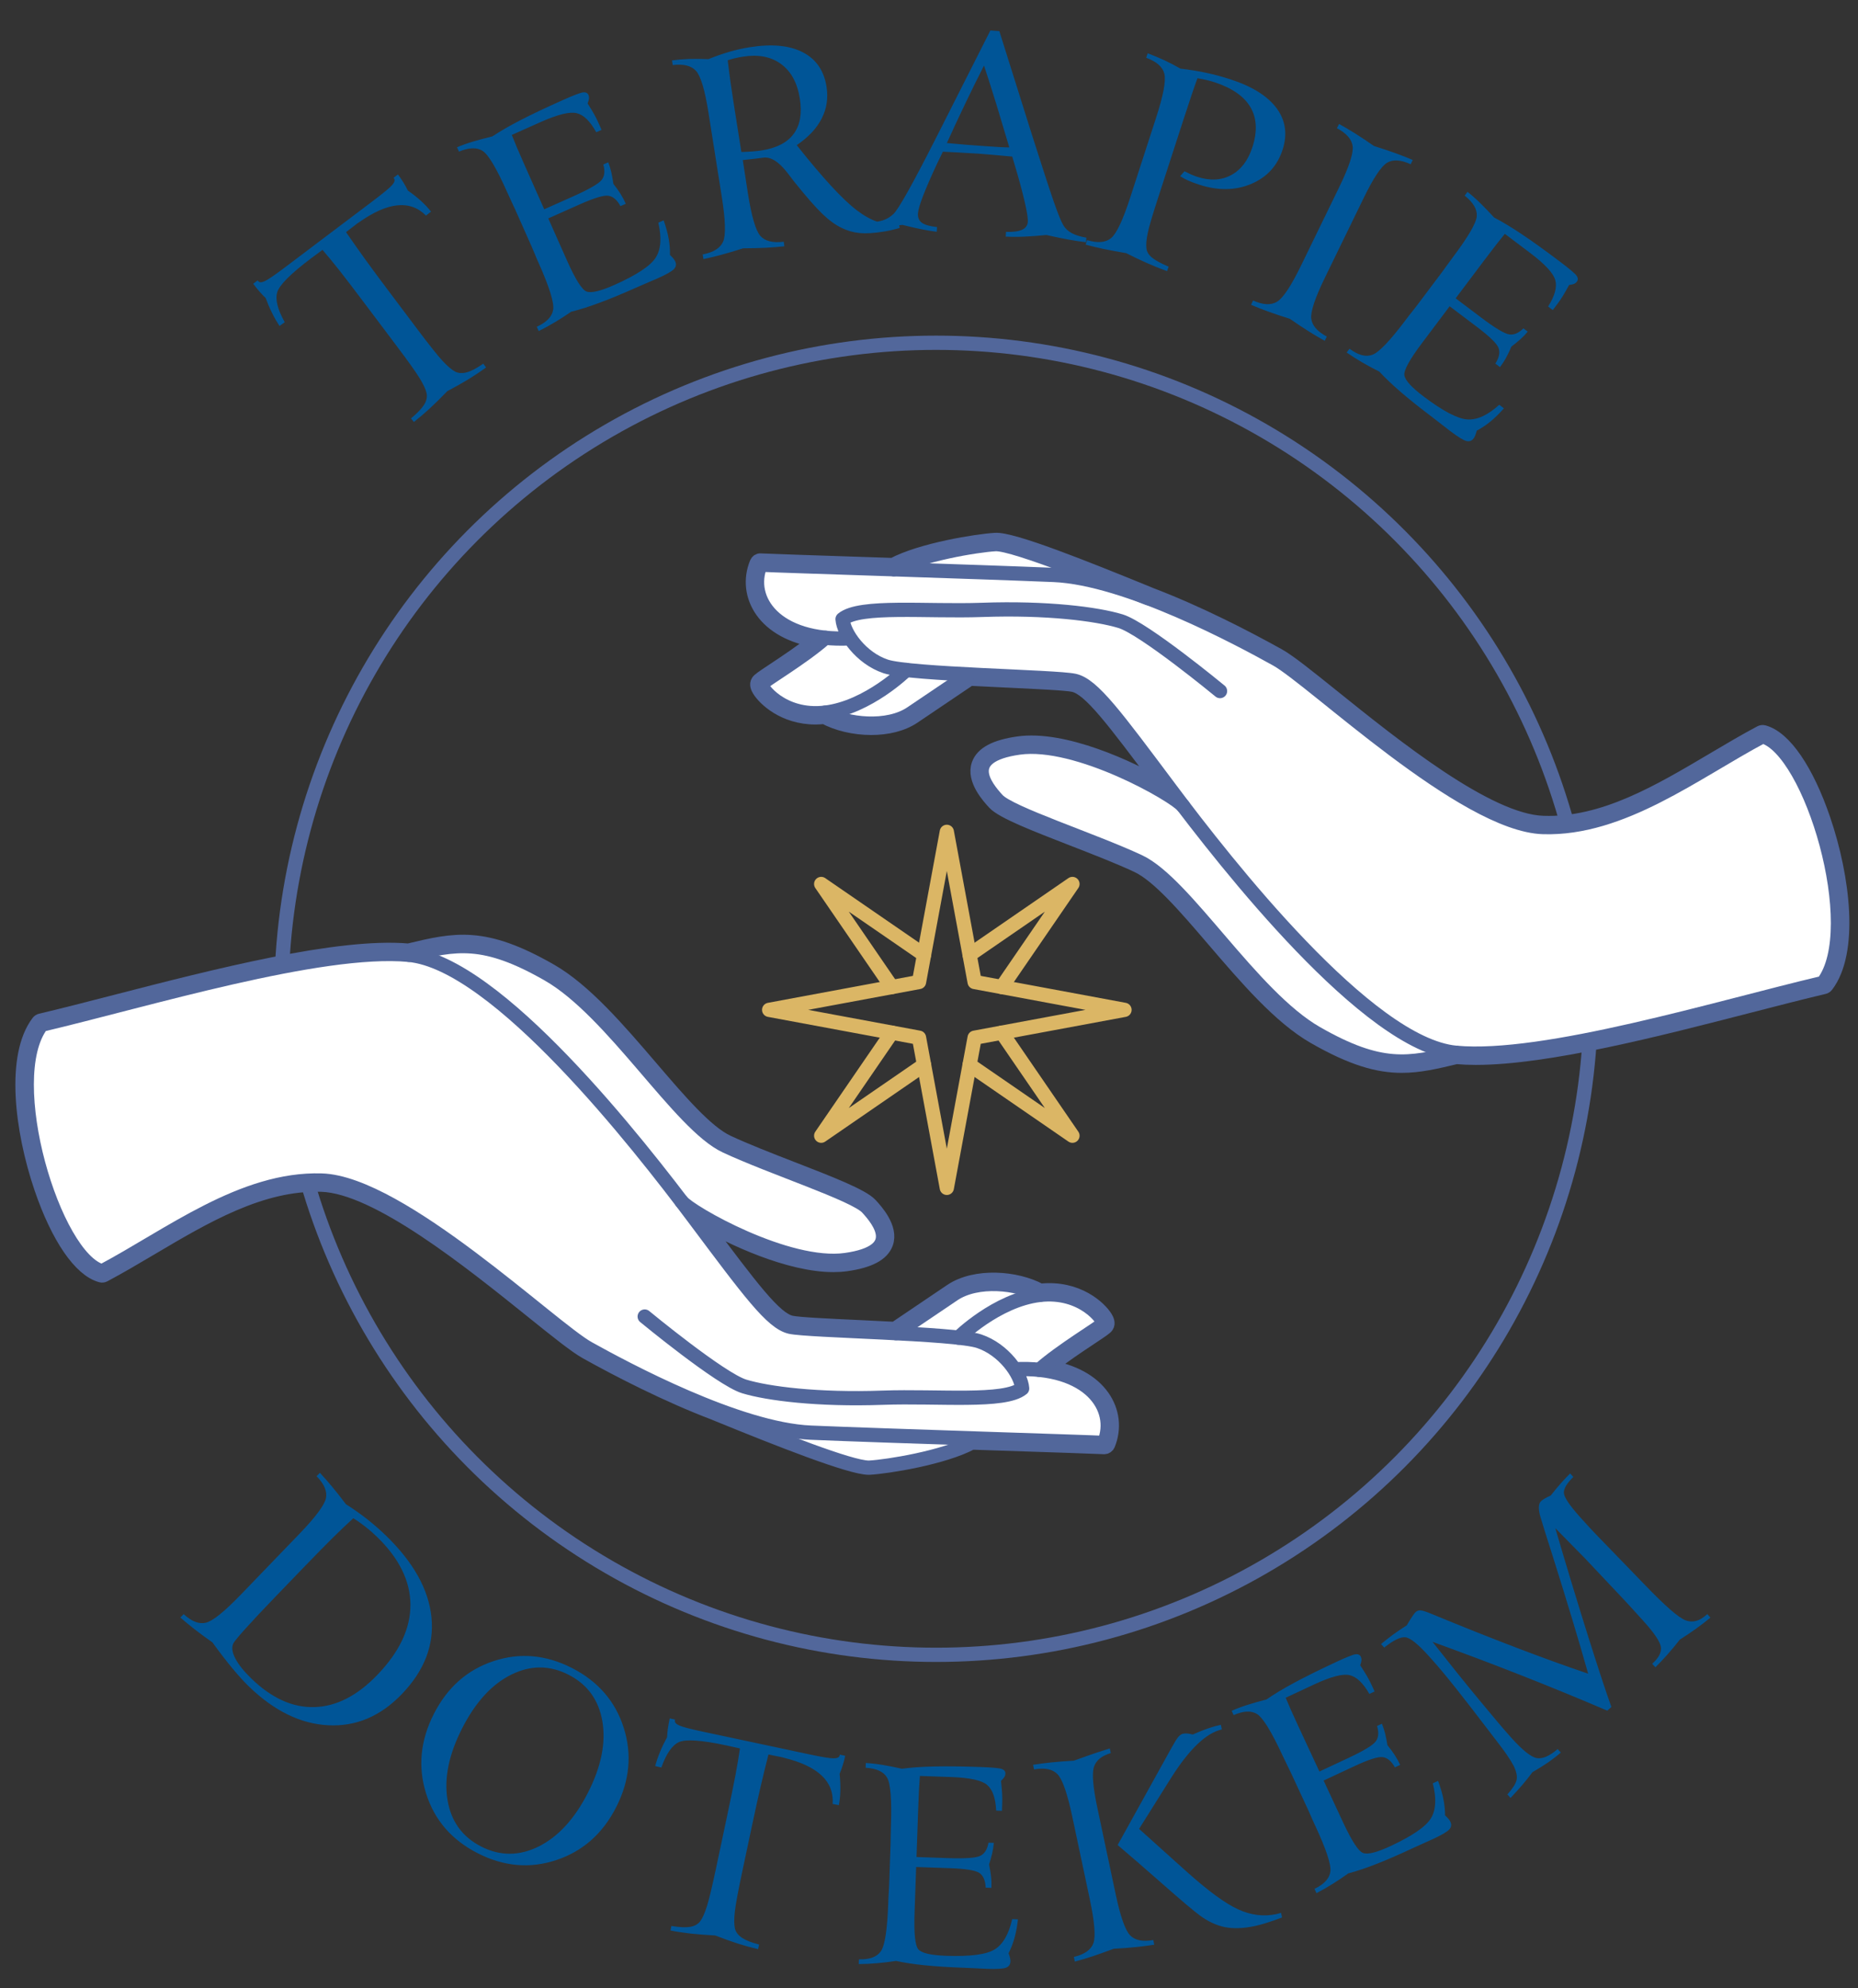 <?xml version="1.0" encoding="utf-8"?>
<!-- Generator: Adobe Illustrator 14.0.0, SVG Export Plug-In . SVG Version: 6.00 Build 43363)  -->
<!DOCTYPE svg PUBLIC "-//W3C//DTD SVG 1.1//EN" "http://www.w3.org/Graphics/SVG/1.1/DTD/svg11.dtd">
<svg version="1.1" id="Vrstva_1" xmlns="http://www.w3.org/2000/svg" xmlns:xlink="http://www.w3.org/1999/xlink" x="0px" y="0px"
	 width="283.46px" height="303.31px" viewBox="0 0 283.46 303.31" enable-background="new 0 0 283.46 303.31" xml:space="preserve">
<rect x="0" y="0" width="283.46" height="303.31" fill="#333333" stroke="none"/>
<ellipse fill="none" stroke="#52679B" stroke-width="2.175" stroke-linecap="round" stroke-linejoin="round" stroke-miterlimit="10" cx="142.815" cy="152.382" rx="99.898" ry="100.089"/>
<path fill="#FFFFFF" d="M278.177,125.011c-2.551-7.481-5.955-12.449-9.107-13.291c-0.152-0.042-0.317-0.021-0.458,0.054
	c-2.322,1.233-4.631,2.599-7.075,4.045c-8.319,4.923-16.885,10.069-26.097,9.733c-8.477-0.258-22.726-11.72-32.154-19.304
	c-3.701-2.974-6.624-5.325-8.241-6.228c-4.898-2.726-12.278-6.551-19.635-9.34c-0.01-0.005-0.017-0.013-0.026-0.018l-0.392-0.16
	c-9.439-3.855-20.586-8.322-23.165-8.121c-2.732,0.154-11.298,1.516-15.605,3.83c-1.568-0.051-3.114-0.104-4.605-0.152
	c-7.66-0.255-14.276-0.473-15.555-0.541c-0.278-0.039-0.515,0.14-0.617,0.39c-1.006,2.448-0.7,5.101,0.839,7.283
	c1.65,2.339,4.524,3.874,8.167,4.514c-1.988,1.604-4.539,3.302-6.326,4.486c-1.876,1.247-2.296,1.537-2.466,1.797
	c-0.286,0.427-0.03,0.95,0.189,1.304c0.762,1.242,3.682,4.158,8.579,4.158c0.428,0,0.88-0.036,1.34-0.083
	c1.92,1.047,4.541,1.682,7.145,1.682c2.37,0,4.713-0.518,6.473-1.711c3.219-2.181,7.681-5.186,8.587-5.796
	c1.826,0.096,3.693,0.184,5.503,0.268c4.739,0.225,9.216,0.435,10.3,0.676c2.498,0.555,5.965,5.185,13.556,15.333l0.265,0.351
	c-5.278-3.125-15.373-7.706-22.221-6.737c-3.488,0.488-5.473,1.536-6.066,3.2c-0.834,2.338,1.604,4.982,2.404,5.851
	c1.236,1.341,6.168,3.262,11.881,5.481c3.516,1.367,7.152,2.781,9.908,4.071c3.246,1.517,7.335,6.288,11.664,11.34
	c4.977,5.811,10.125,11.819,15.361,14.816c5.798,3.318,9.705,4.405,13.332,4.405c2.707,0,5.263-0.606,8.325-1.342
	c0.924,0.083,1.899,0.127,2.937,0.127c10.968,0,27.85-4.353,41.655-7.913c4.16-1.071,8.089-2.085,11.511-2.892
	c0.141-0.036,0.267-0.115,0.356-0.234C282.543,145.23,281.22,133.934,278.177,125.011z"/>
<path fill="none" stroke="#52679B" stroke-width="2.175" stroke-linecap="round" stroke-linejoin="round" stroke-miterlimit="10" d="
	M278.177,125.011c-2.551-7.481-5.955-12.449-9.107-13.291c-0.152-0.042-0.317-0.021-0.458,0.054
	c-2.322,1.233-4.631,2.599-7.075,4.045c-8.319,4.923-16.885,10.069-26.097,9.733c-8.477-0.258-22.726-11.72-32.154-19.304
	c-3.701-2.975-6.624-5.325-8.241-6.228c-4.898-2.726-12.278-6.551-19.635-9.34c-0.01-0.005-0.017-0.013-0.026-0.018l-0.392-0.16
	c-9.439-3.855-20.586-8.322-23.165-8.121c-2.732,0.154-11.298,1.516-15.605,3.83c-1.568-0.051-3.114-0.104-4.605-0.152
	c-7.66-0.255-14.276-0.473-15.555-0.541c-0.278-0.039-0.515,0.14-0.617,0.39c-1.006,2.448-0.7,5.101,0.839,7.283
	c1.65,2.339,4.524,3.874,8.167,4.514c-1.988,1.604-4.539,3.302-6.326,4.486c-1.876,1.247-2.296,1.537-2.466,1.797
	c-0.286,0.427-0.03,0.95,0.189,1.304c0.762,1.242,3.682,4.158,8.579,4.158c0.428,0,0.88-0.036,1.34-0.083
	c1.92,1.047,4.541,1.682,7.145,1.682c2.37,0,4.713-0.518,6.473-1.711c3.219-2.181,7.681-5.186,8.587-5.796
	c1.826,0.096,3.693,0.184,5.503,0.268c4.739,0.225,9.216,0.435,10.3,0.676c2.498,0.555,5.965,5.185,13.556,15.333l0.265,0.351
	c-5.277-3.125-15.373-7.706-22.221-6.738c-3.488,0.489-5.473,1.536-6.066,3.2c-0.834,2.338,1.604,4.982,2.404,5.851
	c1.236,1.341,6.168,3.261,11.881,5.481c3.516,1.367,7.152,2.781,9.908,4.072c3.246,1.516,7.335,6.288,11.664,11.34
	c4.977,5.811,10.125,11.819,15.361,14.816c5.798,3.318,9.705,4.404,13.332,4.404c2.707,0,5.263-0.605,8.325-1.341
	c0.924,0.083,1.899,0.127,2.937,0.127c10.968,0,27.85-4.353,41.655-7.913c4.16-1.071,8.089-2.085,11.511-2.892
	c0.141-0.036,0.267-0.115,0.356-0.234C282.543,145.23,281.22,133.934,278.177,125.011z"/>
<path fill="none" stroke="#52679B" stroke-width="2.175" stroke-linecap="round" stroke-linejoin="round" stroke-miterlimit="10" d="
	M129.711,97.388c-11.351,0.578-15.875-5.907-13.684-11.237c2.973,0.158,33.644,1.098,44.752,1.568
	c11.11,0.47,28.324,9.718,33.957,12.855c5.632,3.137,28.637,25.242,40.685,25.609c12.048,0.37,23.159-8.364,33.486-13.852
	c7.355,1.961,15.57,29.319,9.234,37.629c-15.963,3.761-42.564,11.915-56.021,10.66c-13.458-1.253-35.053-28.847-43.502-40.135
	c-8.451-11.287-11.892-15.992-14.71-16.619c-2.816-0.626-25.036-0.941-28.791-2.195c-3.757-1.255-6.416-5.017-6.573-7.211
	c2.661-2.195,12.768-1.107,21.281-1.411c9.858-0.353,17.527,0.627,21.125,1.724c3.6,1.098,15.179,10.662,15.179,10.662"/>
<path fill="none" stroke="#52679B" stroke-width="2.175" stroke-linecap="round" stroke-linejoin="round" stroke-miterlimit="10" d="
	M125.914,97.302c-3.314,2.96-9.417,6.565-9.729,7.035c-0.314,0.471,3.129,5.176,9.701,4.39c6.573-0.782,12.371-6.512,12.371-6.512"
	/>
<path fill="none" stroke="#52679B" stroke-width="2.175" stroke-linecap="round" stroke-linejoin="round" stroke-miterlimit="10" d="
	M222.121,160.621c-7.2,1.727-11.424,2.666-21.283-2.979c-9.858-5.644-20.027-22.889-27.07-26.183
	c-7.04-3.291-19.715-7.368-21.594-9.407c-1.878-2.036-5.633-6.741,3.286-7.995c8.919-1.255,23.803,7.306,25.047,8.93"/>
<path fill="none" stroke="#52679B" stroke-width="2.175" stroke-linecap="round" stroke-linejoin="round" stroke-miterlimit="10" d="
	M136.362,86.852c4.075-2.268,12.683-3.679,15.5-3.835c2.816-0.158,18.225,6.167,23.282,8.236"/>
<path fill="none" stroke="#52679B" stroke-width="2.175" stroke-linecap="round" stroke-linejoin="round" stroke-miterlimit="10" d="
	M125.886,108.727c3.285,1.883,9.544,2.528,13.144,0.089c3.6-2.44,8.766-5.916,8.766-5.916"/>
<path fill="#FFFFFF" d="M168.201,213.102c-1.649-2.34-4.518-3.873-8.165-4.512c1.988-1.604,4.538-3.299,6.323-4.484
	c1.88-1.25,2.299-1.542,2.47-1.797c0.285-0.429,0.03-0.948-0.187-1.303c-0.826-1.35-4.199-4.689-9.927-4.082
	c-3.669-1.998-9.923-2.469-13.613,0.029c-3.22,2.186-7.686,5.191-8.588,5.799c-1.822-0.094-3.681-0.184-5.487-0.268
	c-4.746-0.223-9.229-0.434-10.314-0.678c-2.497-0.554-5.96-5.181-13.543-15.312l-0.285-0.381c4.789,2.839,13.555,6.883,20.26,6.881
	c0.679,0,1.34-0.042,1.971-0.129c3.487-0.491,5.47-1.54,6.062-3.202c0.835-2.34-1.599-4.982-2.401-5.85
	c-1.236-1.345-6.169-3.262-11.881-5.481c-3.514-1.367-7.152-2.781-9.909-4.07c-3.244-1.518-7.332-6.289-11.66-11.342
	c-4.978-5.811-10.126-11.817-15.365-14.818c-10.122-5.796-14.485-4.783-21.651-3.065c-10.691-0.941-29.492,3.893-44.608,7.792
	c-4.154,1.072-8.081,2.083-11.499,2.89c-0.142,0.033-0.269,0.115-0.357,0.232c-3.901,5.113-2.578,16.408,0.465,25.333
	c2.55,7.481,5.954,12.45,9.106,13.288c0.153,0.044,0.317,0.023,0.459-0.052c2.323-1.235,4.632-2.599,7.076-4.046
	c8.32-4.924,16.91-10.03,26.095-9.732c8.477,0.258,22.726,11.72,32.155,19.303c3.701,2.979,6.625,5.329,8.241,6.229
	c4.9,2.728,12.285,6.556,19.643,9.343c0.006,0.004,0.012,0.011,0.018,0.014l0.392,0.16c9.292,3.796,20.253,8.125,23.037,8.125
	c0.044,0,0.087,0,0.129-0.003c2.727-0.153,11.288-1.512,15.604-3.831c1.597,0.054,3.171,0.106,4.686,0.156
	c7.62,0.251,14.2,0.472,15.476,0.538c0.01,0.001,0.022,0.001,0.032,0.001c0.256,0,0.486-0.152,0.586-0.392
	C170.049,217.938,169.741,215.282,168.201,213.102z"/>
<path fill="none" stroke="#52679B" stroke-width="2.175" stroke-linecap="round" stroke-linejoin="round" stroke-miterlimit="10" d="
	M168.201,213.102c-1.649-2.34-4.518-3.873-8.165-4.512c1.988-1.604,4.538-3.299,6.323-4.484c1.88-1.25,2.299-1.542,2.47-1.797
	c0.285-0.429,0.03-0.948-0.187-1.303c-0.826-1.35-4.199-4.689-9.927-4.082c-3.669-1.998-9.923-2.469-13.613,0.029
	c-3.22,2.186-7.686,5.191-8.588,5.799c-1.822-0.094-3.681-0.184-5.487-0.268c-4.746-0.223-9.229-0.434-10.314-0.678
	c-2.497-0.554-5.96-5.181-13.543-15.312l-0.285-0.381c4.789,2.839,13.555,6.883,20.26,6.881c0.679,0,1.34-0.042,1.971-0.129
	c3.487-0.491,5.47-1.54,6.062-3.202c0.835-2.34-1.599-4.983-2.401-5.85c-1.236-1.345-6.169-3.262-11.881-5.481
	c-3.514-1.367-7.152-2.781-9.909-4.07c-3.244-1.518-7.332-6.289-11.66-11.342c-4.978-5.811-10.126-11.817-15.365-14.818
	c-10.122-5.796-14.485-4.783-21.651-3.065c-10.691-0.941-29.492,3.893-44.608,7.792c-4.154,1.072-8.081,2.083-11.499,2.89
	c-0.142,0.033-0.269,0.115-0.357,0.232c-3.901,5.113-2.578,16.408,0.465,25.333c2.55,7.481,5.954,12.45,9.106,13.288
	c0.153,0.044,0.317,0.023,0.459-0.052c2.323-1.235,4.632-2.599,7.076-4.046c8.32-4.924,16.91-10.03,26.095-9.732
	c8.477,0.258,22.726,11.72,32.155,19.303c3.701,2.979,6.625,5.329,8.241,6.229c4.9,2.728,12.285,6.556,19.643,9.343
	c0.006,0.004,0.012,0.011,0.018,0.014l0.392,0.16c9.292,3.796,20.253,8.125,23.037,8.125c0.044,0,0.087,0,0.129-0.003
	c2.727-0.153,11.288-1.512,15.604-3.831c1.597,0.054,3.171,0.106,4.686,0.156c7.62,0.251,14.2,0.472,15.476,0.538
	c0.01,0.001,0.022,0.001,0.032,0.001c0.256,0,0.486-0.152,0.586-0.392C170.049,217.938,169.741,215.282,168.201,213.102z"/>
<path fill="none" stroke="#52679B" stroke-width="2.175" stroke-linecap="round" stroke-linejoin="round" stroke-miterlimit="10" d="
	M154.775,208.906c11.35-0.576,15.875,5.906,13.684,11.236c-2.972-0.155-33.642-1.096-44.752-1.566
	c-11.111-0.471-28.324-9.722-33.956-12.856c-5.635-3.136-28.636-25.241-40.685-25.611c-12.049-0.368-23.16,8.366-33.488,13.853
	c-7.354-1.96-15.569-29.316-9.231-37.625c15.961-3.766,42.562-11.917,56.021-10.662c13.456,1.255,35.051,28.846,43.5,40.135
	c8.45,11.289,11.892,15.992,14.71,16.618c2.814,0.627,25.036,0.94,28.792,2.195c3.756,1.254,6.415,5.017,6.572,7.212
	c-2.66,2.195-12.768,1.107-21.281,1.41c-9.859,0.352-17.527-0.626-21.125-1.723c-3.599-1.099-15.178-10.661-15.178-10.661"/>
<path fill="none" stroke="#52679B" stroke-width="2.175" stroke-linecap="round" stroke-linejoin="round" stroke-miterlimit="10" d="
	M158.572,208.992c3.314-2.959,9.417-6.565,9.729-7.035c0.314-0.472-3.128-5.174-9.701-4.391c-6.572,0.785-12.37,6.514-12.37,6.514"
	/>
<path fill="none" stroke="#52679B" stroke-width="2.175" stroke-linecap="round" stroke-linejoin="round" stroke-miterlimit="10" d="
	M62.367,145.674c7.198-1.725,11.422-2.666,21.281,2.978c9.859,5.645,20.028,22.89,27.071,26.183
	c7.041,3.294,19.715,7.369,21.594,9.406c1.878,2.039,5.633,6.742-3.286,7.996s-23.803-7.305-25.047-8.928"/>
<path fill="none" stroke="#52679B" stroke-width="2.175" stroke-linecap="round" stroke-linejoin="round" stroke-miterlimit="10" d="
	M158.601,197.566c-3.286-1.88-9.544-2.526-13.144-0.088c-3.6,2.44-8.765,5.916-8.765,5.916"/>
<polygon fill="none" stroke="#DBB665" stroke-width="2.175" stroke-linecap="round" stroke-linejoin="round" stroke-miterlimit="10" points="
	144.449,126.913 148.691,149.82 171.555,154.07 148.691,158.319 144.449,181.227 140.207,158.319 117.345,154.07 140.207,149.82 "/>
<polyline fill="none" stroke="#DBB665" stroke-width="2.175" stroke-linecap="round" stroke-linejoin="round" stroke-miterlimit="10" points="
	136.064,150.591 125.283,134.867 140.977,145.668 "/>
<polyline fill="none" stroke="#DBB665" stroke-width="2.175" stroke-linecap="round" stroke-linejoin="round" stroke-miterlimit="10" points="
	140.977,162.471 125.283,173.271 136.064,157.549 "/>
<polyline fill="none" stroke="#DBB665" stroke-width="2.175" stroke-linecap="round" stroke-linejoin="round" stroke-miterlimit="10" points="
	152.835,157.549 163.615,173.271 147.924,162.471 "/>
<polyline fill="none" stroke="#DBB665" stroke-width="2.175" stroke-linecap="round" stroke-linejoin="round" stroke-miterlimit="10" points="
	147.924,145.668 163.615,134.867 152.835,150.591 "/>
<path fill="#005597" d="M223.885,29.268c0.618,0.485,1.265,1.051,1.927,1.701c0.663,0.65,1.374,1.389,2.134,2.217
	c1.246,0.651,2.657,1.497,4.224,2.547c1.576,1.049,3.536,2.459,5.888,4.234c1.4,1.058,2.222,1.757,2.461,2.087
	c0.24,0.34,0.26,0.645,0.053,0.919c-0.097,0.129-0.222,0.236-0.372,0.307c-0.155,0.076-0.428,0.144-0.82,0.207
	c-0.353,0.657-0.67,1.208-0.946,1.658c-0.272,0.445-0.533,0.827-0.782,1.158l-0.755,1.003l-0.712-0.537
	c1.017-1.623,1.386-2.961,1.097-4.014c-0.279-1.054-1.552-2.437-3.828-4.156l-3.871-2.923c-0.428,0.521-0.861,1.063-1.307,1.632
	c-0.441,0.563-1.038,1.344-1.775,2.325l-1.408,1.872l-3.014,4.007l3.843,2.901c2.146,1.621,3.592,2.492,4.322,2.604
	c0.721,0.114,1.45-0.197,2.17-0.918l0.661,0.5c-0.343,0.409-0.729,0.803-1.146,1.182c-0.424,0.375-0.874,0.738-1.35,1.099
	c-0.249,0.603-0.515,1.167-0.805,1.695c-0.286,0.522-0.6,0.997-0.929,1.434l-0.712-0.538c0.582-0.914,0.747-1.711,0.487-2.391
	c-0.26-0.68-1.366-1.752-3.321-3.229l-0.576-0.435l-3.56-2.688l-4.198,5.583c-1.894,2.517-2.797,4.154-2.712,4.913
	c0.091,0.763,1.069,1.853,2.945,3.269c2.966,2.24,5.198,3.407,6.681,3.497c1.487,0.095,3.104-0.653,4.851-2.233l0.712,0.538
	c-0.717,0.812-1.417,1.496-2.097,2.046c-0.68,0.55-1.367,1.006-2.051,1.36c-0.079,0.318-0.159,0.565-0.229,0.741
	c-0.074,0.181-0.158,0.329-0.246,0.446c-0.291,0.387-0.666,0.508-1.132,0.385c-0.467-0.133-1.268-0.624-2.403-1.481
	c-0.221-0.167-0.646-0.497-1.281-0.994c-0.63-0.493-1.157-0.9-1.575-1.216c-1.876-1.416-3.452-2.677-4.741-3.79
	c-1.287-1.104-2.368-2.14-3.258-3.102c-0.856-0.427-1.707-0.875-2.542-1.366c-0.841-0.484-1.65-0.999-2.438-1.542l0.435-0.577
	c1.337,0.991,2.497,1.297,3.499,0.919c1.007-0.374,2.708-2.164,5.119-5.37l0.481-0.639c0.033-0.044,0.19-0.242,0.468-0.586
	c0.281-0.351,0.531-0.671,0.75-0.963l3.723-4.949c0.105-0.14,0.344-0.469,0.708-0.977c0.368-0.513,0.691-0.954,0.974-1.33
	c2.378-3.161,3.61-5.271,3.693-6.324c0.083-1.053-0.537-2.102-1.846-3.142L223.885,29.268z M204.294,18.915
	c0.764,0.42,1.582,0.906,2.465,1.455c0.879,0.555,1.829,1.19,2.865,1.908c1.297,0.407,2.408,0.778,3.344,1.119
	c0.931,0.337,1.788,0.678,2.562,1.01l-0.315,0.649c-1.507-0.689-2.714-0.764-3.609-0.218c-0.896,0.546-2.078,2.327-3.546,5.342
	l-1.674,3.438l-4.237,8.705c-1.517,3.116-2.217,5.202-2.104,6.264c0.113,1.062,0.909,1.982,2.373,2.76l-0.316,0.65
	c-0.738-0.408-1.541-0.878-2.392-1.411c-0.857-0.536-1.826-1.181-2.92-1.942c-1.304-0.411-2.434-0.791-3.369-1.131
	c-0.942-0.344-1.794-0.682-2.557-1.007l0.298-0.659c1.531,0.687,2.754,0.745,3.675,0.18c0.917-0.559,2.133-2.393,3.644-5.496
	l1.566-3.217l4.237-8.705c1.511-3.104,2.205-5.192,2.083-6.267c-0.126-1.068-0.925-1.998-2.407-2.785L204.294,18.915z
	 M180.045,26.881l0.66-0.752c0.371,0.188,0.71,0.357,1.022,0.496c0.312,0.138,0.617,0.252,0.907,0.347
	c1.958,0.637,3.688,0.552,5.193-0.257c1.505-0.809,2.583-2.229,3.243-4.265c0.776-2.396,0.677-4.428-0.3-6.096
	c-0.977-1.668-2.818-2.939-5.51-3.816c-0.329-0.107-0.704-0.214-1.132-0.316c-0.422-0.101-0.905-0.191-1.44-0.285
	c-0.209,0.552-0.506,1.399-0.89,2.537c-0.384,1.137-0.811,2.43-1.278,3.871l-4.002,12.341c-0.748,2.31-1.226,3.94-1.423,4.894
	c-0.2,0.96-0.264,1.729-0.194,2.32c0.053,0.504,0.332,0.972,0.842,1.396c0.51,0.424,1.357,0.885,2.547,1.39l-0.243,0.681
	c-1.077-0.396-2.136-0.821-3.169-1.283c-1.035-0.455-2.059-0.95-3.066-1.463c-1.283-0.218-2.422-0.426-3.412-0.631
	c-0.994-0.213-1.92-0.433-2.773-0.667l0.223-0.688c1.614,0.481,2.838,0.378,3.664-0.312c0.824-0.683,1.798-2.743,2.91-6.173
	l1.025-3.164l2.925-9.017c1.11-3.424,1.531-5.663,1.263-6.717c-0.268-1.054-1.195-1.865-2.766-2.435l0.223-0.688
	c0.869,0.327,1.713,0.683,2.542,1.063c0.826,0.387,1.647,0.816,2.456,1.279c1.455,0.171,2.792,0.385,4.006,0.655
	c1.217,0.263,2.427,0.591,3.639,0.985c3.311,1.077,5.653,2.548,7.029,4.406c1.367,1.862,1.674,3.969,0.907,6.332
	c-0.803,2.476-2.407,4.211-4.811,5.222c-2.4,1.004-5.038,1.038-7.905,0.105c-0.692-0.226-1.263-0.441-1.709-0.645
	C180.805,27.335,180.407,27.117,180.045,26.881z M151.093,4.652l1.369,0.096l4.928,15.674c1.646,5.174,2.786,8.652,3.406,10.44
	c0.627,1.788,1.099,2.947,1.416,3.483c0.298,0.513,0.737,0.924,1.312,1.231c0.574,0.307,1.311,0.535,2.215,0.683l-0.049,0.7
	c-0.823-0.1-1.715-0.233-2.66-0.404c-0.952-0.173-2.085-0.406-3.391-0.702c-1.199,0.12-2.312,0.204-3.344,0.25
	c-1.025,0.048-1.982,0.044-2.865-0.003l0.051-0.721c1.076,0.033,1.892-0.071,2.441-0.321c0.549-0.25,0.847-0.658,0.886-1.218
	c0.029-0.42-0.083-1.244-0.347-2.458c-0.264-1.208-0.646-2.719-1.158-4.527l-0.871-2.966c-0.762-0.067-1.727-0.156-2.904-0.26
	c-1.178-0.104-1.911-0.162-2.2-0.182c-0.551-0.039-1.694-0.105-3.433-0.199c-0.869-0.046-1.556-0.081-2.051-0.101l-0.944,1.953
	c-0.935,2.01-1.629,3.622-2.098,4.848c-0.468,1.226-0.72,2.088-0.755,2.599c-0.045,0.638,0.156,1.123,0.602,1.442
	c0.438,0.319,1.211,0.535,2.309,0.654l-0.05,0.721c-0.703-0.092-1.467-0.215-2.292-0.379s-1.796-0.386-2.911-0.668
	c-1.186,0.121-2.213,0.204-3.074,0.249c-0.862,0.045-1.636,0.061-2.331,0.055l0.051-0.721c0.899,0.021,1.657-0.067,2.281-0.262
	c0.624-0.196,1.178-0.523,1.671-0.987c0.766-0.713,2.896-4.511,6.383-11.378l0.962-1.896L151.093,4.652z M150.123,10
	c-0.938,1.848-1.879,3.752-2.824,5.726c-0.947,1.974-1.897,4.011-2.845,6.097c1.071,0.104,2.093,0.196,3.06,0.271
	c0.959,0.074,1.842,0.136,2.639,0.192c1.01,0.071,1.779,0.125,2.309,0.155c0.53,0.03,1.039,0.044,1.521,0.05
	c-0.613-2.076-1.241-4.161-1.876-6.252C151.465,14.147,150.809,12.068,150.123,10z M113.104,23.192
	c0.628-0.014,1.21-0.05,1.741-0.091c0.531-0.042,0.988-0.093,1.373-0.154c2.278-0.361,3.906-1.209,4.878-2.536
	c0.973-1.327,1.284-3.117,0.927-5.377c-0.377-2.384-1.328-4.138-2.859-5.259c-1.532-1.128-3.468-1.503-5.816-1.13
	c-0.439,0.069-0.843,0.147-1.223,0.236s-0.75,0.197-1.103,0.317c0.128,1.081,0.265,2.175,0.42,3.294
	c0.164,1.125,0.326,2.243,0.503,3.366L113.104,23.192z M121.549,22.143c3.937,4.967,6.99,8.284,9.172,9.942
	c2.175,1.658,4.195,2.339,6.047,2.045l0.371-0.059l0.113,0.714c-0.646,0.174-1.143,0.295-1.482,0.37
	c-0.346,0.076-0.68,0.136-1.009,0.188c-1.46,0.232-2.667,0.303-3.62,0.212c-0.953-0.091-1.869-0.357-2.746-0.786
	c-0.922-0.437-1.901-1.148-2.931-2.136c-1.03-0.987-2.481-2.647-4.346-4.973c-0.243-0.31-0.559-0.722-0.949-1.243
	c-1.345-1.754-2.601-2.543-3.775-2.356c-0.154,0.024-0.497,0.072-1.032,0.135c-0.534,0.064-1.217,0.137-2.042,0.225l0.782,5.084
	c0.557,3.521,1.191,5.68,1.898,6.484c0.708,0.804,1.9,1.098,3.572,0.89l0.089,0.696c-0.852,0.093-1.779,0.169-2.788,0.223
	c-1.009,0.053-2.172,0.082-3.503,0.087c-1.289,0.411-2.418,0.746-3.387,1.006c-0.969,0.26-1.859,0.473-2.67,0.644l-0.113-0.714
	c1.654-0.319,2.697-0.975,3.121-1.966c0.425-0.984,0.359-3.254-0.202-6.803l-0.52-3.285l-1.519-9.607
	c-0.54-3.411-1.167-5.521-1.882-6.331c-0.714-0.803-1.908-1.104-3.566-0.898l-0.113-0.714c0.778-0.109,1.626-0.18,2.53-0.217
	c0.905-0.03,1.91-0.019,3.027,0.024c1.117-0.455,2.196-0.832,3.251-1.134c1.048-0.301,2.073-0.528,3.072-0.687
	c3.354-0.532,6.045-0.277,8.073,0.772c2.027,1.042,3.236,2.797,3.625,5.258c0.274,1.733,0.029,3.356-0.744,4.857
	C124.591,19.592,123.322,20.945,121.549,22.143z M69.726,22.469c0.724-0.307,1.531-0.598,2.42-0.864
	c0.889-0.266,1.878-0.531,2.969-0.794c1.173-0.777,2.595-1.604,4.271-2.466c1.68-0.873,3.861-1.907,6.55-3.106
	c1.603-0.715,2.61-1.095,3.015-1.145c0.414-0.046,0.688,0.085,0.828,0.399c0.065,0.147,0.099,0.31,0.087,0.476
	c-0.009,0.173-0.082,0.444-0.217,0.819c0.402,0.626,0.73,1.172,0.989,1.632c0.256,0.454,0.463,0.869,0.631,1.247l0.51,1.148
	l-0.814,0.363c-0.924-1.677-1.913-2.65-2.972-2.907c-1.056-0.267-2.879,0.178-5.484,1.34l-4.428,1.975
	c0.248,0.627,0.511,1.27,0.792,1.937c0.277,0.66,0.669,1.56,1.168,2.682l0.952,2.142l2.037,4.583l4.395-1.96
	c2.457-1.096,3.917-1.939,4.369-2.525c0.448-0.576,0.531-1.366,0.25-2.347l0.756-0.337c0.191,0.499,0.348,1.028,0.477,1.577
	c0.122,0.553,0.22,1.124,0.305,1.715c0.405,0.511,0.769,1.017,1.089,1.526c0.317,0.504,0.58,1.009,0.802,1.509l-0.814,0.363
	c-0.516-0.953-1.132-1.484-1.851-1.586c-0.719-0.102-2.192,0.348-4.428,1.346l-0.659,0.294l-4.073,1.816l2.838,6.386
	c1.279,2.878,2.271,4.464,2.974,4.758c0.709,0.29,2.136-0.039,4.282-0.996c3.394-1.514,5.494-2.904,6.292-4.159
	c0.804-1.258,0.935-3.037,0.402-5.334l0.814-0.364c0.361,1.022,0.619,1.967,0.77,2.83s0.215,1.687,0.193,2.457
	c0.239,0.224,0.417,0.414,0.536,0.56c0.122,0.153,0.21,0.298,0.27,0.433c0.196,0.443,0.121,0.83-0.212,1.178
	c-0.343,0.345-1.159,0.809-2.458,1.389c-0.252,0.112-0.747,0.325-1.489,0.64c-0.736,0.313-1.347,0.578-1.825,0.792
	c-2.146,0.957-4.011,1.728-5.607,2.317c-1.588,0.593-3.016,1.039-4.287,1.352c-0.788,0.543-1.592,1.071-2.425,1.565
	c-0.831,0.501-1.672,0.961-2.527,1.389l-0.294-0.66c1.513-0.691,2.343-1.56,2.499-2.62c0.162-1.063-0.576-3.423-2.206-7.09
	l-0.325-0.731c-0.023-0.051-0.119-0.285-0.286-0.694c-0.169-0.416-0.328-0.791-0.477-1.125l-2.515-5.661
	c-0.071-0.16-0.243-0.529-0.51-1.094c-0.27-0.571-0.498-1.068-0.689-1.498c-1.606-3.616-2.851-5.719-3.73-6.302
	c-0.878-0.583-2.094-0.548-3.637,0.094L69.726,22.469z M38.631,43.291l0.678-0.512l0.076,0.101c0.181,0.241,0.518,0.242,1.03,0.003
	c0.507-0.233,1.569-0.964,3.196-2.193l1.588-1.199l5.012-3.784l5.046-3.81l1.588-1.199c1.627-1.229,2.622-2.05,2.985-2.474
	c0.364-0.423,0.462-0.752,0.28-0.993l-0.076-0.102l0.679-0.512C61,27,61.27,27.393,61.515,27.789
	c0.249,0.401,0.484,0.82,0.704,1.278c0.767,0.537,1.44,1.066,2.016,1.598c0.587,0.532,1.087,1.068,1.52,1.62l-0.767,0.606
	c-2.413-2.431-5.829-2.084-10.243,1.046l-0.165,0.099l-1.79,1.377c0.911,1.316,1.873,2.69,2.894,4.106
	c1.021,1.417,2.19,2.995,3.51,4.75l4.603,6.121c1.716,2.281,2.95,3.827,3.701,4.648c0.756,0.817,1.405,1.374,1.951,1.664
	c0.511,0.255,1.106,0.281,1.797,0.093c0.693-0.198,1.516-0.635,2.479-1.31l0.434,0.578c-0.805,0.59-1.69,1.18-2.658,1.778
	c-0.972,0.593-2.062,1.205-3.26,1.837c-0.971,1.005-1.871,1.895-2.701,2.663c-0.841,0.767-1.634,1.444-2.399,2.04l-0.439-0.548
	c0.961-0.795,1.625-1.49,2-2.089c0.368-0.594,0.498-1.175,0.379-1.745c-0.125-0.591-0.482-1.349-1.064-2.299
	c-0.577-0.944-1.713-2.537-3.412-4.796l-0.936-1.244l-3.718-4.943c-1.85-2.461-3.236-4.279-4.149-5.435
	c-0.917-1.161-1.78-2.214-2.599-3.161l-1.77,1.31c-3.08,2.325-4.787,4.036-5.132,5.131c-0.341,1.102,0.04,2.632,1.137,4.598
	l-0.792,0.572c-0.417-0.625-0.803-1.292-1.148-1.998c-0.355-0.708-0.673-1.46-0.968-2.265c-0.306-0.288-0.606-0.606-0.904-0.943
	C39.321,44.184,38.995,43.772,38.631,43.291z"/>
<path fill="#005597" d="M210.694,250.824c0.581-0.486,1.196-0.966,1.842-1.443c0.649-0.474,1.349-0.943,2.087-1.412
	c0.044-0.076,0.104-0.178,0.174-0.299c0.565-0.943,0.958-1.524,1.182-1.727c0.214-0.192,0.476-0.278,0.787-0.246
	c0.306,0.025,0.877,0.209,1.697,0.556c4.597,1.896,8.862,3.601,12.802,5.1c3.934,1.503,7.612,2.839,11.029,3.998
	c-1.385-4.918-3.215-10.991-5.499-18.223c-0.798-2.491-1.351-4.25-1.658-5.284l-0.06-0.192c-0.425-1.354-0.408-2.237,0.049-2.651
	c0.12-0.107,0.315-0.236,0.566-0.388c0.256-0.146,0.546-0.294,0.887-0.45c0.525-0.663,1.034-1.282,1.524-1.838
	c0.495-0.561,0.974-1.067,1.443-1.529l0.483,0.537c-0.978,0.957-1.461,1.762-1.441,2.424c0.021,0.652,0.853,1.903,2.512,3.75
	c0.628,0.698,1.106,1.221,1.431,1.57c0.319,0.345,0.615,0.663,0.893,0.951l7.416,7.664c3.137,3.271,5.242,5.111,6.308,5.51
	c1.065,0.408,2.126,0.131,3.198-0.836l0.119-0.108l0.483,0.537c-0.689,0.565-1.418,1.128-2.196,1.688s-1.601,1.113-2.473,1.664
	c-0.622,0.797-1.247,1.55-1.868,2.252c-0.623,0.703-1.242,1.356-1.854,1.965l-0.499-0.522c0.989-0.893,1.43-1.733,1.333-2.534
	c-0.098-0.79-0.961-2.098-2.593-3.912c-0.984-1.096-1.692-1.873-2.114-2.332c-0.423-0.46-0.789-0.857-1.099-1.182l-5.794-6.143
	c-0.137-0.151-0.73-0.749-1.771-1.803c-1.046-1.049-1.959-1.98-2.74-2.787c1.751,5.965,3.405,11.414,4.958,16.35
	c1.557,4.933,2.749,8.578,3.599,10.928l-0.624,0.563c-4.366-1.868-8.771-3.675-13.217-5.424c-4.437-1.749-8.921-3.436-13.448-5.074
	c2.554,3.249,4.923,6.201,7.115,8.851c2.188,2.654,3.813,4.568,4.878,5.752c1.738,1.936,3.043,2.978,3.917,3.133
	c0.87,0.15,1.936-0.311,3.182-1.379l0.483,0.537c-0.566,0.492-1.207,0.986-1.913,1.48c-0.71,0.489-1.52,0.993-2.414,1.508
	c-0.491,0.67-1.017,1.323-1.577,1.979c-0.569,0.656-1.154,1.306-1.769,1.954l-0.482-0.537c0.801-0.892,1.27-1.617,1.398-2.188
	c0.135-0.574-0.012-1.282-0.428-2.145c-0.239-0.465-0.591-1.045-1.061-1.725c-0.465-0.686-1.305-1.798-2.499-3.336
	c-2.103-2.77-3.882-5.064-5.333-6.89c-1.452-1.825-2.634-3.233-3.543-4.245l-0.534-0.596c-1.654-1.84-2.854-2.798-3.6-2.852
	c-0.741-0.059-1.805,0.467-3.192,1.566L210.694,250.824z M187.9,261.014c0.711-0.316,1.506-0.618,2.381-0.895
	c0.876-0.278,1.853-0.557,2.929-0.834c1.146-0.791,2.538-1.636,4.183-2.52c1.647-0.895,3.789-1.957,6.43-3.19
	c1.573-0.735,2.565-1.129,2.965-1.185c0.409-0.051,0.685,0.076,0.829,0.388c0.068,0.146,0.104,0.308,0.098,0.474
	c-0.006,0.172-0.072,0.443-0.198,0.82c0.412,0.62,0.748,1.16,1.015,1.616c0.264,0.45,0.479,0.86,0.652,1.236l0.53,1.139l-0.8,0.374
	c-0.951-1.662-1.953-2.619-3.009-2.861c-1.052-0.252-2.852,0.217-5.409,1.412l-4.349,2.031c0.259,0.623,0.533,1.262,0.825,1.922
	c0.289,0.654,0.697,1.549,1.215,2.662l0.989,2.124l2.116,4.548l4.316-2.018c2.413-1.127,3.843-1.988,4.279-2.58
	c0.433-0.581,0.498-1.37,0.198-2.346l0.743-0.348c0.199,0.496,0.367,1.021,0.506,1.568c0.132,0.551,0.242,1.119,0.339,1.709
	c0.412,0.504,0.784,1.004,1.112,1.508c0.324,0.5,0.596,1,0.826,1.496l-0.8,0.373c-0.531-0.943-1.153-1.467-1.868-1.558
	c-0.716-0.092-2.167,0.377-4.363,1.403l-0.647,0.303l-3.999,1.867l2.948,6.336c1.329,2.855,2.346,4.425,3.049,4.708
	c0.71,0.28,2.117-0.067,4.225-1.053c3.333-1.557,5.387-2.973,6.151-4.236c0.771-1.267,0.863-3.044,0.286-5.329l0.8-0.374
	c0.38,1.015,0.655,1.955,0.823,2.813c0.167,0.859,0.248,1.681,0.243,2.449c0.241,0.221,0.421,0.407,0.542,0.552
	c0.125,0.151,0.215,0.295,0.277,0.429c0.204,0.438,0.137,0.826-0.186,1.179c-0.333,0.349-1.132,0.823-2.408,1.419
	c-0.247,0.115-0.732,0.335-1.463,0.66c-0.723,0.322-1.322,0.595-1.792,0.814c-2.108,0.984-3.94,1.778-5.512,2.389
	c-1.562,0.613-2.969,1.077-4.222,1.407c-0.771,0.554-1.556,1.091-2.372,1.596c-0.812,0.512-1.638,0.982-2.477,1.421l-0.305-0.655
	c1.485-0.71,2.29-1.589,2.423-2.649c0.139-1.063-0.644-3.408-2.337-7.047l-0.338-0.725c-0.023-0.051-0.124-0.283-0.298-0.689
	c-0.176-0.413-0.342-0.785-0.496-1.115l-2.613-5.617c-0.074-0.158-0.252-0.524-0.528-1.085c-0.279-0.566-0.517-1.06-0.715-1.485
	c-1.67-3.588-2.948-5.67-3.831-6.24c-0.884-0.57-2.089-0.519-3.604,0.143L187.9,261.014z M157.608,269.248
	c0.823-0.132,1.729-0.253,2.717-0.355c0.981-0.102,2.157-0.194,3.509-0.273c1.482-0.539,2.607-0.936,3.377-1.193
	c0.77-0.257,1.474-0.479,2.1-0.67l0.149,0.707c-1.395,0.412-2.247,1.117-2.57,2.127c-0.316,1.006-0.14,3.093,0.535,6.271
	l0.776,3.658l2.025,9.548c0.715,3.371,1.446,5.433,2.189,6.2c0.742,0.767,1.924,1.003,3.539,0.717l0.129,0.711
	c-0.824,0.133-1.729,0.254-2.724,0.358c-0.995,0.104-2.137,0.189-3.439,0.259c-1.208,0.45-2.286,0.838-3.235,1.155
	c-0.958,0.312-1.859,0.582-2.707,0.806l-0.15-0.707c1.621-0.389,2.619-1.089,2.984-2.099c0.367-1.004,0.18-3.274-0.569-6.803
	l-0.69-3.254l-1.966-9.267c-0.749-3.528-1.499-5.68-2.251-6.459s-1.949-1.02-3.578-0.73L157.608,269.248z M186.254,263.148
	l0.15,0.707c-2.393,0.537-4.977,3.011-7.763,7.428l-0.049,0.076l-4.811,7.668l7.202,6.473c3.316,2.975,5.955,4.916,7.913,5.805
	c1.958,0.896,3.906,1.135,5.846,0.722c0.082-0.018,0.197-0.05,0.352-0.097c0.148-0.046,0.263-0.078,0.345-0.096l0.15,0.708
	c-0.841,0.322-1.615,0.588-2.327,0.811c-0.704,0.222-1.313,0.388-1.82,0.496c-1.728,0.367-3.24,0.424-4.547,0.172
	c-1.309-0.26-2.596-0.861-3.878-1.808c-0.926-0.686-2.827-2.289-5.699-4.82c-2.869-2.524-5.142-4.494-6.809-5.904l8.145-14.699
	c0.496-0.908,0.863-1.503,1.104-1.784s0.478-0.446,0.718-0.497c0.178-0.038,0.385-0.046,0.637-0.035
	c0.248,0.019,0.531,0.072,0.857,0.154c0.83-0.371,1.596-0.677,2.296-0.92C184.961,263.467,185.623,263.282,186.254,263.148z
	 M132.09,268.975c0.776,0.041,1.622,0.135,2.527,0.285c0.906,0.151,1.901,0.348,2.986,0.589c1.38-0.183,3.003-0.302,4.869-0.342
	c1.873-0.048,4.262-0.021,7.174,0.082c1.736,0.061,2.798,0.161,3.18,0.294c0.387,0.141,0.574,0.379,0.562,0.723
	c-0.006,0.16-0.046,0.32-0.128,0.465c-0.082,0.152-0.265,0.363-0.548,0.641c0.086,0.741,0.141,1.375,0.172,1.902
	c0.031,0.521,0.035,0.984,0.021,1.398l-0.044,1.256l-0.882-0.031c-0.095-1.913-0.554-3.221-1.385-3.918
	c-0.823-0.702-2.639-1.104-5.46-1.201l-4.795-0.168c-0.051,0.672-0.097,1.365-0.136,2.088c-0.039,0.715-0.08,1.695-0.123,2.924
	L140,278.304l-0.175,5.014l4.76,0.167c2.66,0.093,4.325-0.024,4.981-0.353c0.649-0.321,1.065-0.995,1.239-2l0.82,0.028
	c-0.047,0.532-0.137,1.077-0.26,1.627c-0.132,0.551-0.291,1.106-0.473,1.677c0.139,0.637,0.244,1.251,0.307,1.85
	c0.064,0.593,0.078,1.162,0.06,1.709l-0.882-0.031c-0.046-1.083-0.363-1.831-0.959-2.238s-2.102-0.649-4.523-0.734l-0.714-0.024
	l-4.41-0.154l-0.243,6.985c-0.109,3.149,0.084,5.01,0.583,5.582c0.505,0.572,1.917,0.902,4.241,0.984
	c3.676,0.128,6.146-0.2,7.4-0.978c1.26-0.777,2.148-2.319,2.67-4.618l0.882,0.03c-0.122,1.077-0.302,2.04-0.542,2.882
	c-0.24,0.841-0.539,1.61-0.893,2.293c0.115,0.306,0.191,0.555,0.233,0.738c0.042,0.191,0.058,0.36,0.053,0.508
	c-0.017,0.483-0.253,0.798-0.7,0.966c-0.453,0.159-1.381,0.218-2.788,0.169c-0.272-0.01-0.805-0.035-1.603-0.077
	c-0.79-0.042-1.447-0.072-1.966-0.09c-2.324-0.081-4.317-0.208-5.993-0.379c-1.669-0.163-3.133-0.39-4.399-0.666
	c-0.937,0.143-1.88,0.264-2.836,0.343c-0.956,0.086-1.904,0.13-2.851,0.14l0.025-0.723c1.646,0.043,2.761-0.374,3.359-1.259
	c0.605-0.885,0.971-3.329,1.111-7.342l0.028-0.799c0.002-0.057,0.018-0.309,0.047-0.75c0.03-0.448,0.051-0.854,0.063-1.22
	l0.216-6.192c0.006-0.176,0.014-0.583,0.021-1.208c0.007-0.632,0.02-1.179,0.036-1.648c0.138-3.956-0.058-6.393-0.586-7.303
	s-1.626-1.412-3.276-1.512L132.09,268.975z M102.173,262.173l0.822,0.175l-0.026,0.124c-0.062,0.296,0.156,0.55,0.666,0.78
	c0.503,0.229,1.738,0.549,3.711,0.969l1.925,0.41l6.077,1.295l6.118,1.303l1.925,0.41c1.973,0.42,3.231,0.631,3.784,0.626
	c0.553-0.004,0.862-0.146,0.924-0.44l0.026-0.125l0.822,0.176c-0.099,0.467-0.219,0.93-0.356,1.373
	c-0.139,0.451-0.299,0.905-0.499,1.372c0.096,0.932,0.136,1.787,0.113,2.571c-0.018,0.793-0.094,1.522-0.226,2.212l-0.95-0.181
	c0.253-3.419-2.221-5.768-7.421-7.041l-0.181-0.059l-2.19-0.445c-0.394,1.552-0.797,3.18-1.193,4.883
	c-0.397,1.701-0.819,3.621-1.274,5.77l-1.59,7.496c-0.593,2.794-0.949,4.741-1.076,5.848c-0.121,1.107-0.116,1.963,0.021,2.565
	c0.14,0.554,0.507,1.02,1.095,1.417c0.597,0.393,1.458,0.727,2.586,1.01l-0.15,0.708c-0.963-0.22-1.978-0.5-3.052-0.837
	c-1.073-0.344-2.237-0.764-3.487-1.252c-1.381-0.072-2.628-0.165-3.741-0.287c-1.118-0.131-2.138-0.283-3.08-0.47l0.125-0.691
	c1.218,0.202,2.168,0.247,2.858,0.136c0.682-0.113,1.201-0.397,1.55-0.861c0.36-0.482,0.695-1.251,1.028-2.313
	c0.332-1.056,0.786-2.961,1.373-5.728l0.323-1.523l1.284-6.055c0.64-3.014,1.1-5.254,1.372-6.703c0.273-1.455,0.5-2.799,0.677-4.038
	l-2.126-0.474c-3.734-0.796-6.12-0.96-7.163-0.5c-1.044,0.467-1.942,1.76-2.699,3.881l-0.941-0.223
	c0.197-0.726,0.445-1.455,0.749-2.18c0.298-0.732,0.655-1.467,1.064-2.219c0.018-0.42,0.06-0.855,0.119-1.303
	C101.952,263.281,102.048,262.764,102.173,262.173z M94.014,275.7c-2.061,4.052-5.104,6.743-9.133,8.081
	c-4.022,1.342-8.026,0.99-11.996-1.036c-3.975-2.029-6.6-5.062-7.875-9.108c-1.276-4.045-0.885-8.092,1.175-12.143
	c2.058-4.047,5.089-6.729,9.099-8.061c4.01-1.331,7.999-0.98,11.974,1.049c3.969,2.026,6.605,5.065,7.894,9.102
	C96.444,267.631,96.065,271.667,94.014,275.7z M73.407,281.72c2.89,1.476,5.819,1.466,8.799-0.021c2.975-1.49,5.474-4.225,7.496-8.2
	c2.019-3.971,2.751-7.591,2.2-10.865c-0.558-3.278-2.275-5.651-5.165-7.126c-2.889-1.476-5.812-1.479-8.764,0
	c-2.959,1.475-5.448,4.204-7.474,8.188c-2.029,3.989-2.771,7.627-2.229,10.905C68.812,277.878,70.53,280.251,73.407,281.72z
	 M41.934,243.697c-1.825,1.893-3.293,3.457-4.401,4.688c-1.108,1.23-1.753,2.001-1.921,2.316c-0.301,0.586-0.209,1.35,0.273,2.293
	c0.477,0.939,1.312,1.982,2.492,3.123c3.089,2.988,6.294,4.432,9.616,4.328c3.322-0.103,6.504-1.727,9.545-4.881
	c3.396-3.524,5.088-7.098,5.079-10.726c-0.014-3.632-1.724-7.102-5.135-10.402c-0.564-0.546-1.153-1.057-1.766-1.532
	c-0.608-0.48-1.214-0.901-1.811-1.273c-0.936,0.85-1.925,1.795-2.982,2.832c-1.057,1.035-2.624,2.631-4.697,4.781L41.934,243.697z
	 M32.435,250.594c-1.073-0.756-2.007-1.444-2.795-2.061c-0.784-0.612-1.492-1.2-2.122-1.75l0.502-0.52
	c1.228,1.129,2.365,1.566,3.406,1.305c1.036-0.256,2.809-1.682,5.31-4.277l2.306-2.393l6.603-6.85
	c2.496-2.59,3.855-4.416,4.081-5.467c0.22-1.046-0.256-2.17-1.426-3.359l0.501-0.521c0.59,0.63,1.202,1.319,1.834,2.077
	c0.632,0.759,1.346,1.664,2.138,2.713c1.087,0.689,2.14,1.426,3.165,2.223c1.02,0.801,1.985,1.637,2.902,2.525
	c4.232,4.094,6.559,8.258,6.985,12.504c0.426,4.245-1.086,8.158-4.546,11.747c-3.241,3.362-6.973,4.941-11.187,4.728
	c-4.219-0.209-8.251-2.179-12.101-5.903c-1.542-1.492-3.383-3.713-5.525-6.663L32.435,250.594z"/>
</svg>
